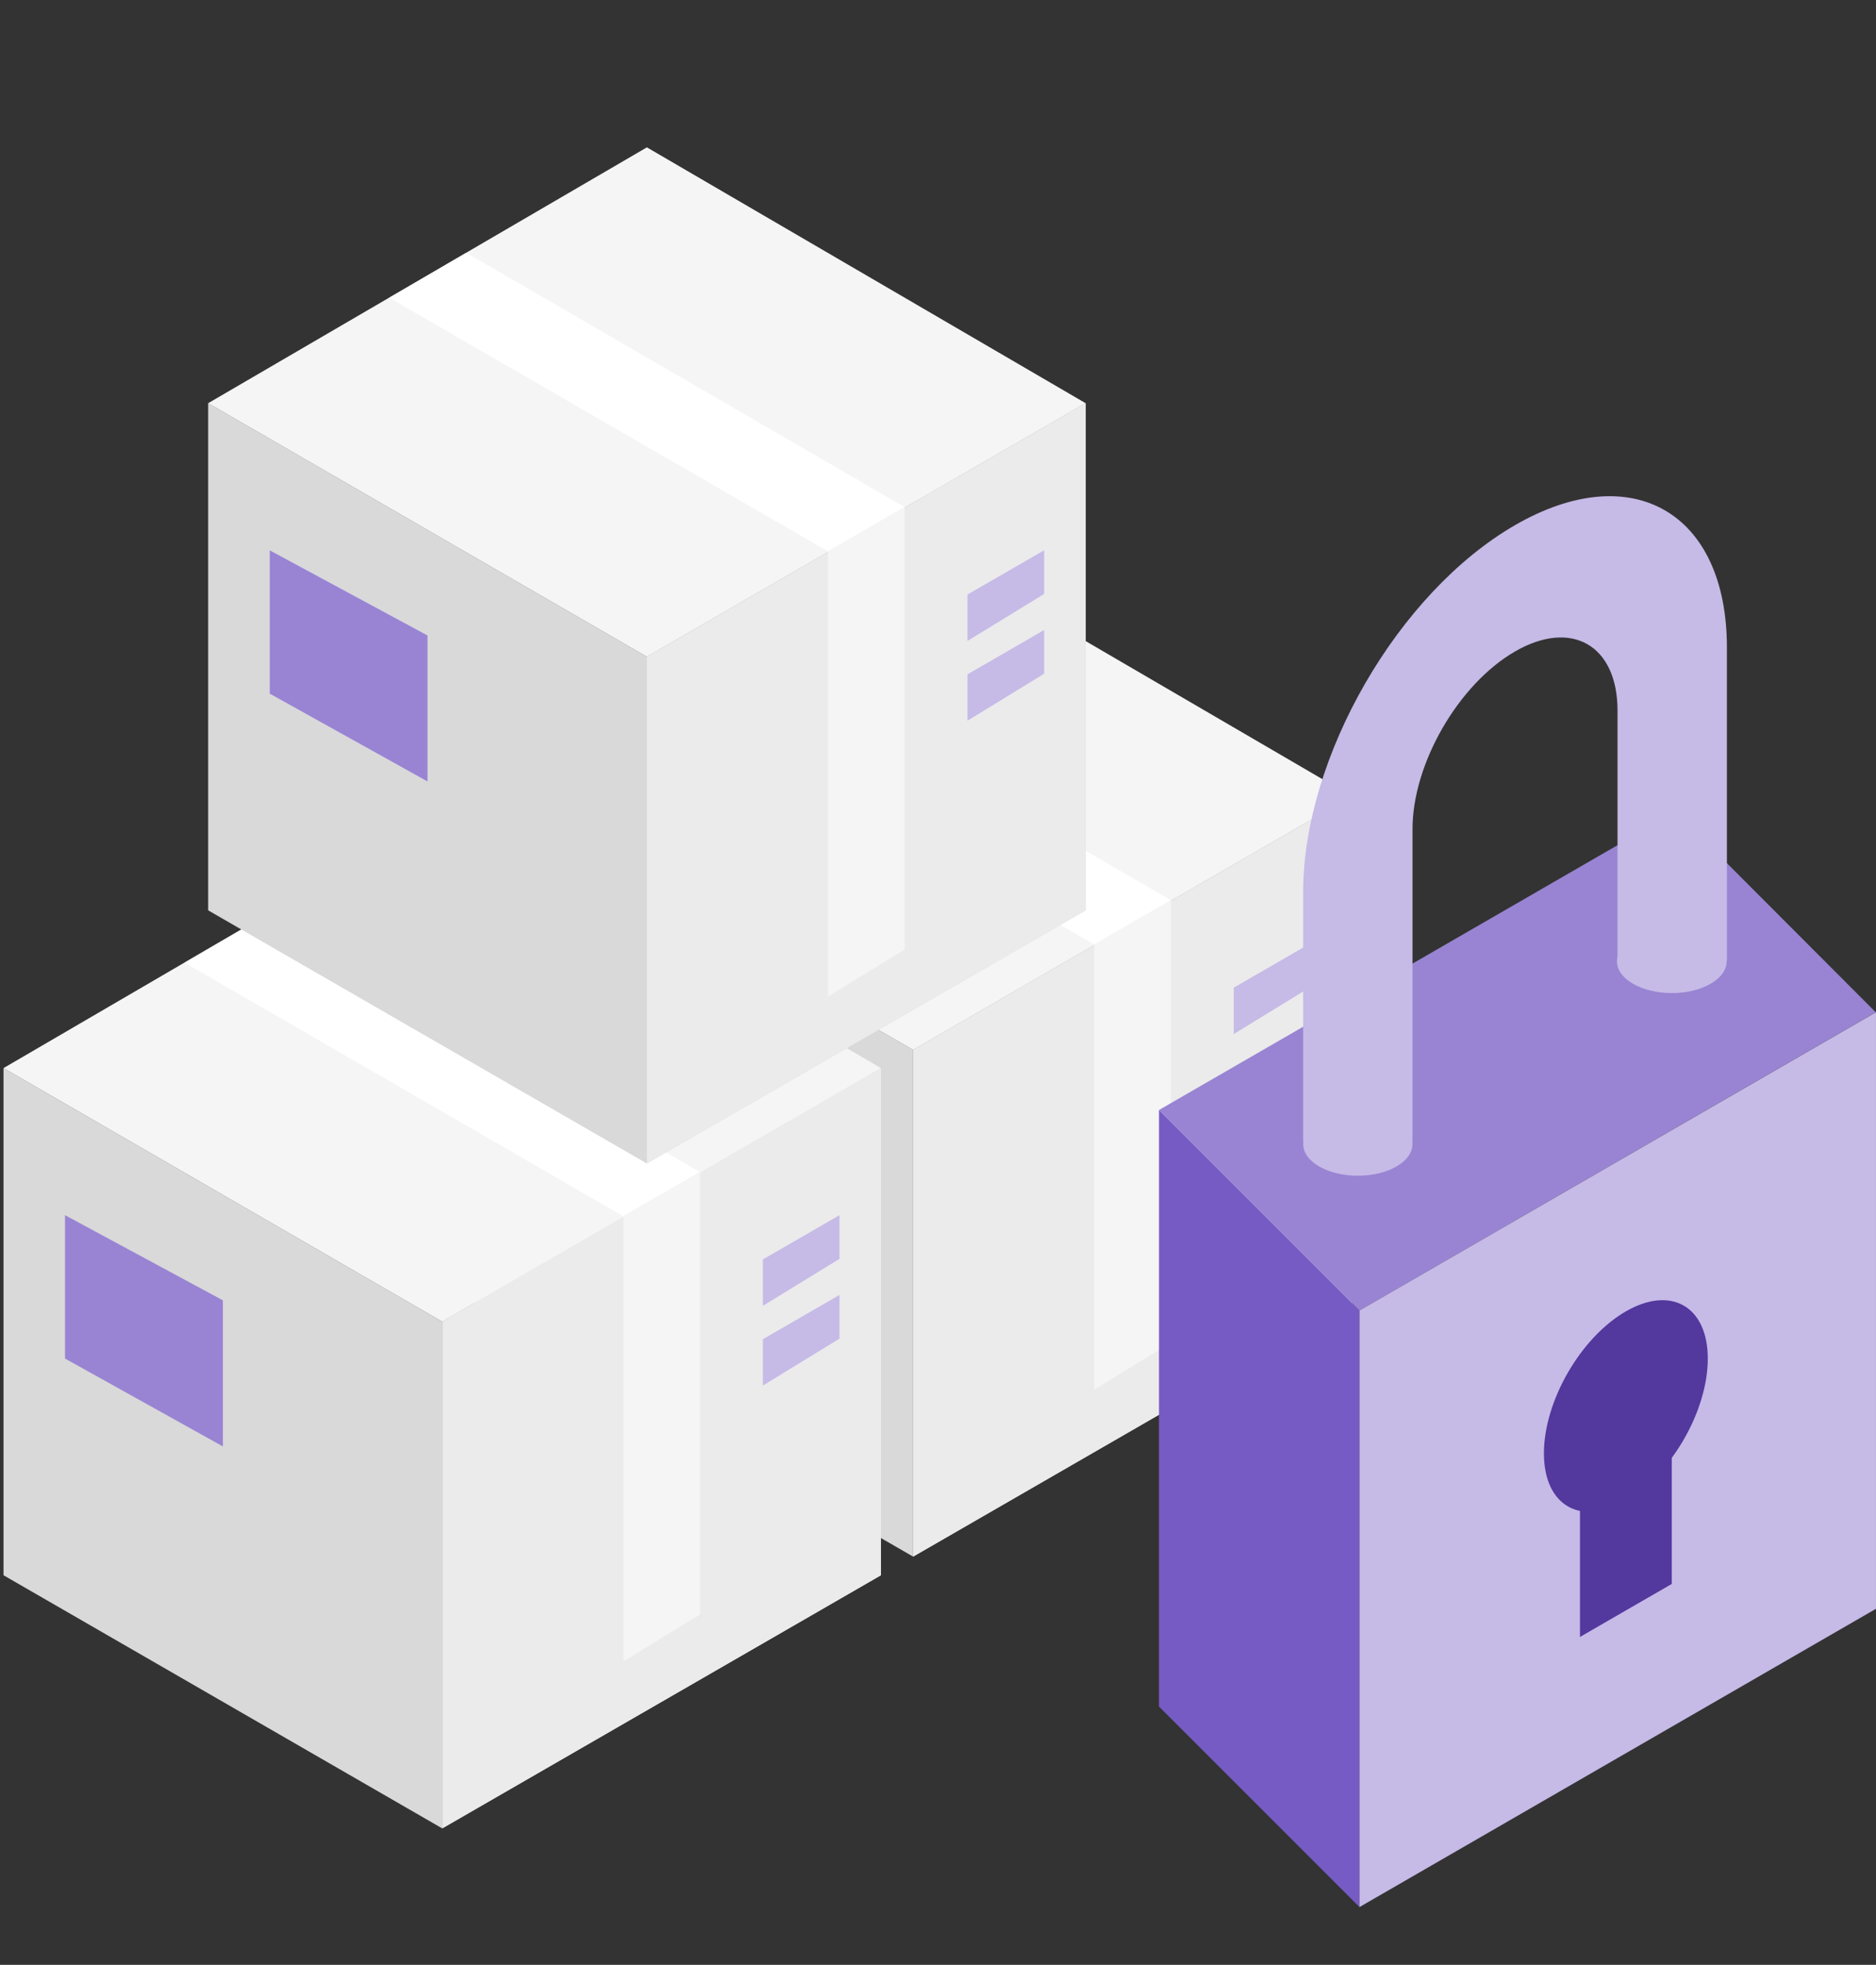 <svg width="191" height="200" viewBox="0 0 191 200" fill="none" xmlns="http://www.w3.org/2000/svg">
<rect x="0" y="0" width="191" height="200" fill="#333333" stroke="none"/>
<path d="M48.301 132.679V81.053L92.967 106.866V158.446L48.301 132.679Z" fill="#D9D9D9"/>
<path d="M70.635 104.697V119.567L54.561 110.623V96.026L70.635 104.697Z" fill="#FAFAFA"/>
<path d="M70.635 104.697V119.567L54.561 110.623V96.026L70.635 104.697Z" fill="#EBEBEB"/>
<path d="M137.635 132.679V81.053L92.969 106.866V158.446L137.635 132.679Z" fill="#D9D9D9"/>
<path d="M137.635 132.679V81.053L92.969 106.866V158.446L137.635 132.679Z" fill="#EBEBEB"/>
<path d="M125.612 100.534V105.254L133.412 100.474V96.026L125.612 100.534Z" fill="#C6BAE7"/>
<path d="M125.612 108.653V113.373L133.412 108.593V104.146L125.612 108.653Z" fill="#C6BAE7"/>
<path d="M48.301 81.056L92.967 55.016L137.632 81.056L92.967 106.869L48.301 81.056Z" fill="#FAFAFA"/>
<path d="M48.301 81.056L92.967 55.016L137.632 81.056L92.967 106.869L48.301 81.056Z" fill="black" fill-opacity="0.02"/>
<path d="M66.734 70.322L74.582 65.746L119.199 91.627L111.399 96.135L66.734 70.322Z" fill="white"/>
<path d="M111.402 96.133V141.454L119.202 136.673V91.626L111.402 96.133Z" fill="#FAFAFA"/>
<path d="M111.402 96.133V141.454L119.202 136.673V91.626L111.402 96.133Z" fill="black" fill-opacity="0.02"/>
<path d="M0.359 160.343V108.717L45.025 134.53V186.11L0.359 160.343Z" fill="#D9D9D9"/>
<path d="M22.694 132.361V147.231L6.62 138.287V123.69L22.694 132.361Z" fill="#9984D3"/>
<path d="M89.693 160.343V108.717L45.028 134.53V186.11L89.693 160.343Z" fill="#D9D9D9"/>
<path d="M89.693 160.343V108.717L45.028 134.53V186.11L89.693 160.343Z" fill="#EBEBEB"/>
<path d="M77.67 128.198V132.918L85.47 128.138V123.69L77.67 128.198Z" fill="#C6BAE7"/>
<path d="M77.67 136.317V141.037L85.47 136.257V131.81L77.67 136.317Z" fill="#C6BAE7"/>
<path d="M0.359 108.72L45.025 82.68L89.691 108.72L45.025 134.533L0.359 108.72Z" fill="#FAFAFA"/>
<path d="M0.359 108.72L45.025 82.68L89.691 108.72L45.025 134.533L0.359 108.72Z" fill="black" fill-opacity="0.02"/>
<path d="M18.792 97.986L26.64 93.41L71.258 119.292L63.458 123.799L18.792 97.986Z" fill="white"/>
<path d="M63.461 123.797V169.118L71.261 164.337V119.29L63.461 123.797Z" fill="#FAFAFA"/>
<path d="M63.461 123.797V169.118L71.261 164.337V119.29L63.461 123.797Z" fill="black" fill-opacity="0.02"/>
<path d="M21.195 92.663V41.037L65.861 66.85V118.43L21.195 92.663Z" fill="#D9D9D9"/>
<path d="M43.53 64.681V79.551L27.456 70.608V56.01L43.53 64.681Z" fill="#FAFAFA"/>
<path d="M43.53 64.681V79.551L27.456 70.608V56.01L43.53 64.681Z" fill="#9984D3"/>
<path d="M110.529 92.663V41.037L65.864 66.85V118.43L110.529 92.663Z" fill="#D9D9D9"/>
<path d="M110.529 92.663V41.037L65.864 66.85V118.43L110.529 92.663Z" fill="#EBEBEB"/>
<path d="M98.506 60.518V65.238L106.306 60.458V56.011L98.506 60.518Z" fill="#C6BAE7"/>
<path d="M98.506 68.638V73.358L106.306 68.578V64.13L98.506 68.638Z" fill="#C6BAE7"/>
<path d="M21.195 41.041L65.861 15L110.527 41.041L65.861 66.853L21.195 41.041Z" fill="#FAFAFA"/>
<path d="M21.195 41.041L65.861 15L110.527 41.041L65.861 66.853L21.195 41.041Z" fill="black" fill-opacity="0.02"/>
<path d="M39.628 30.306L47.477 25.731L92.094 51.612L84.294 56.119L39.628 30.306Z" fill="white"/>
<path d="M84.297 56.117V101.438L92.097 96.658V51.61L84.297 56.117Z" fill="#FAFAFA"/>
<path d="M84.297 56.117V101.438L92.097 96.658V51.61L84.297 56.117Z" fill="black" fill-opacity="0.02"/>
<path d="M118 112.985L138.411 133.396V194.12L118 173.709V112.985Z" fill="#775BC5"/>
<path d="M118 112.985L170.589 82.623L190.971 103.034L138.411 133.396L118 112.985Z" fill="#9984D3"/>
<rect width="60.724" height="60.724" transform="matrix(0.866 -0.5 0 1 138.411 133.395)" fill="#C6BAE7"/>
<path fill-rule="evenodd" clip-rule="evenodd" d="M154.293 62.594C146.727 66.962 140.594 77.585 140.594 86.322V117.449L134.628 117.449V89.766C134.628 77.225 143.432 61.975 154.293 55.705C165.154 49.434 173.959 54.518 173.959 67.059V98.186L167.993 98.186V70.503C167.993 61.767 161.859 58.225 154.293 62.594Z" fill="#B3B3B3"/>
<circle cx="9.633" cy="9.633" r="9.633" transform="matrix(0.866 -0.5 0 1 157.19 138.3)" fill="#53389E"/>
<rect width="10.79" height="16.184" transform="matrix(0.866 -0.5 0 1 160.861 150.439)" fill="#53389E"/>
<path fill-rule="evenodd" clip-rule="evenodd" d="M154.248 66.312C148.485 69.64 143.812 77.733 143.812 84.389V116.246L132.677 116.246V90.817C132.677 77.061 142.335 60.333 154.248 53.454C166.162 46.576 175.82 52.152 175.82 65.909V97.766L164.685 97.766V72.338C164.685 65.682 160.012 62.984 154.248 66.312Z" fill="#C6BAE7"/>
<circle cx="4.541" cy="4.541" r="4.541" transform="matrix(0.866 -0.5 0.866 0.5 130.38 116.464)" fill="#C6BAE7"/>
<circle cx="4.557" cy="4.557" r="4.557" transform="matrix(0.866 -0.5 0.866 0.5 162.318 97.861)" fill="#C6BAE7"/>
</svg>
